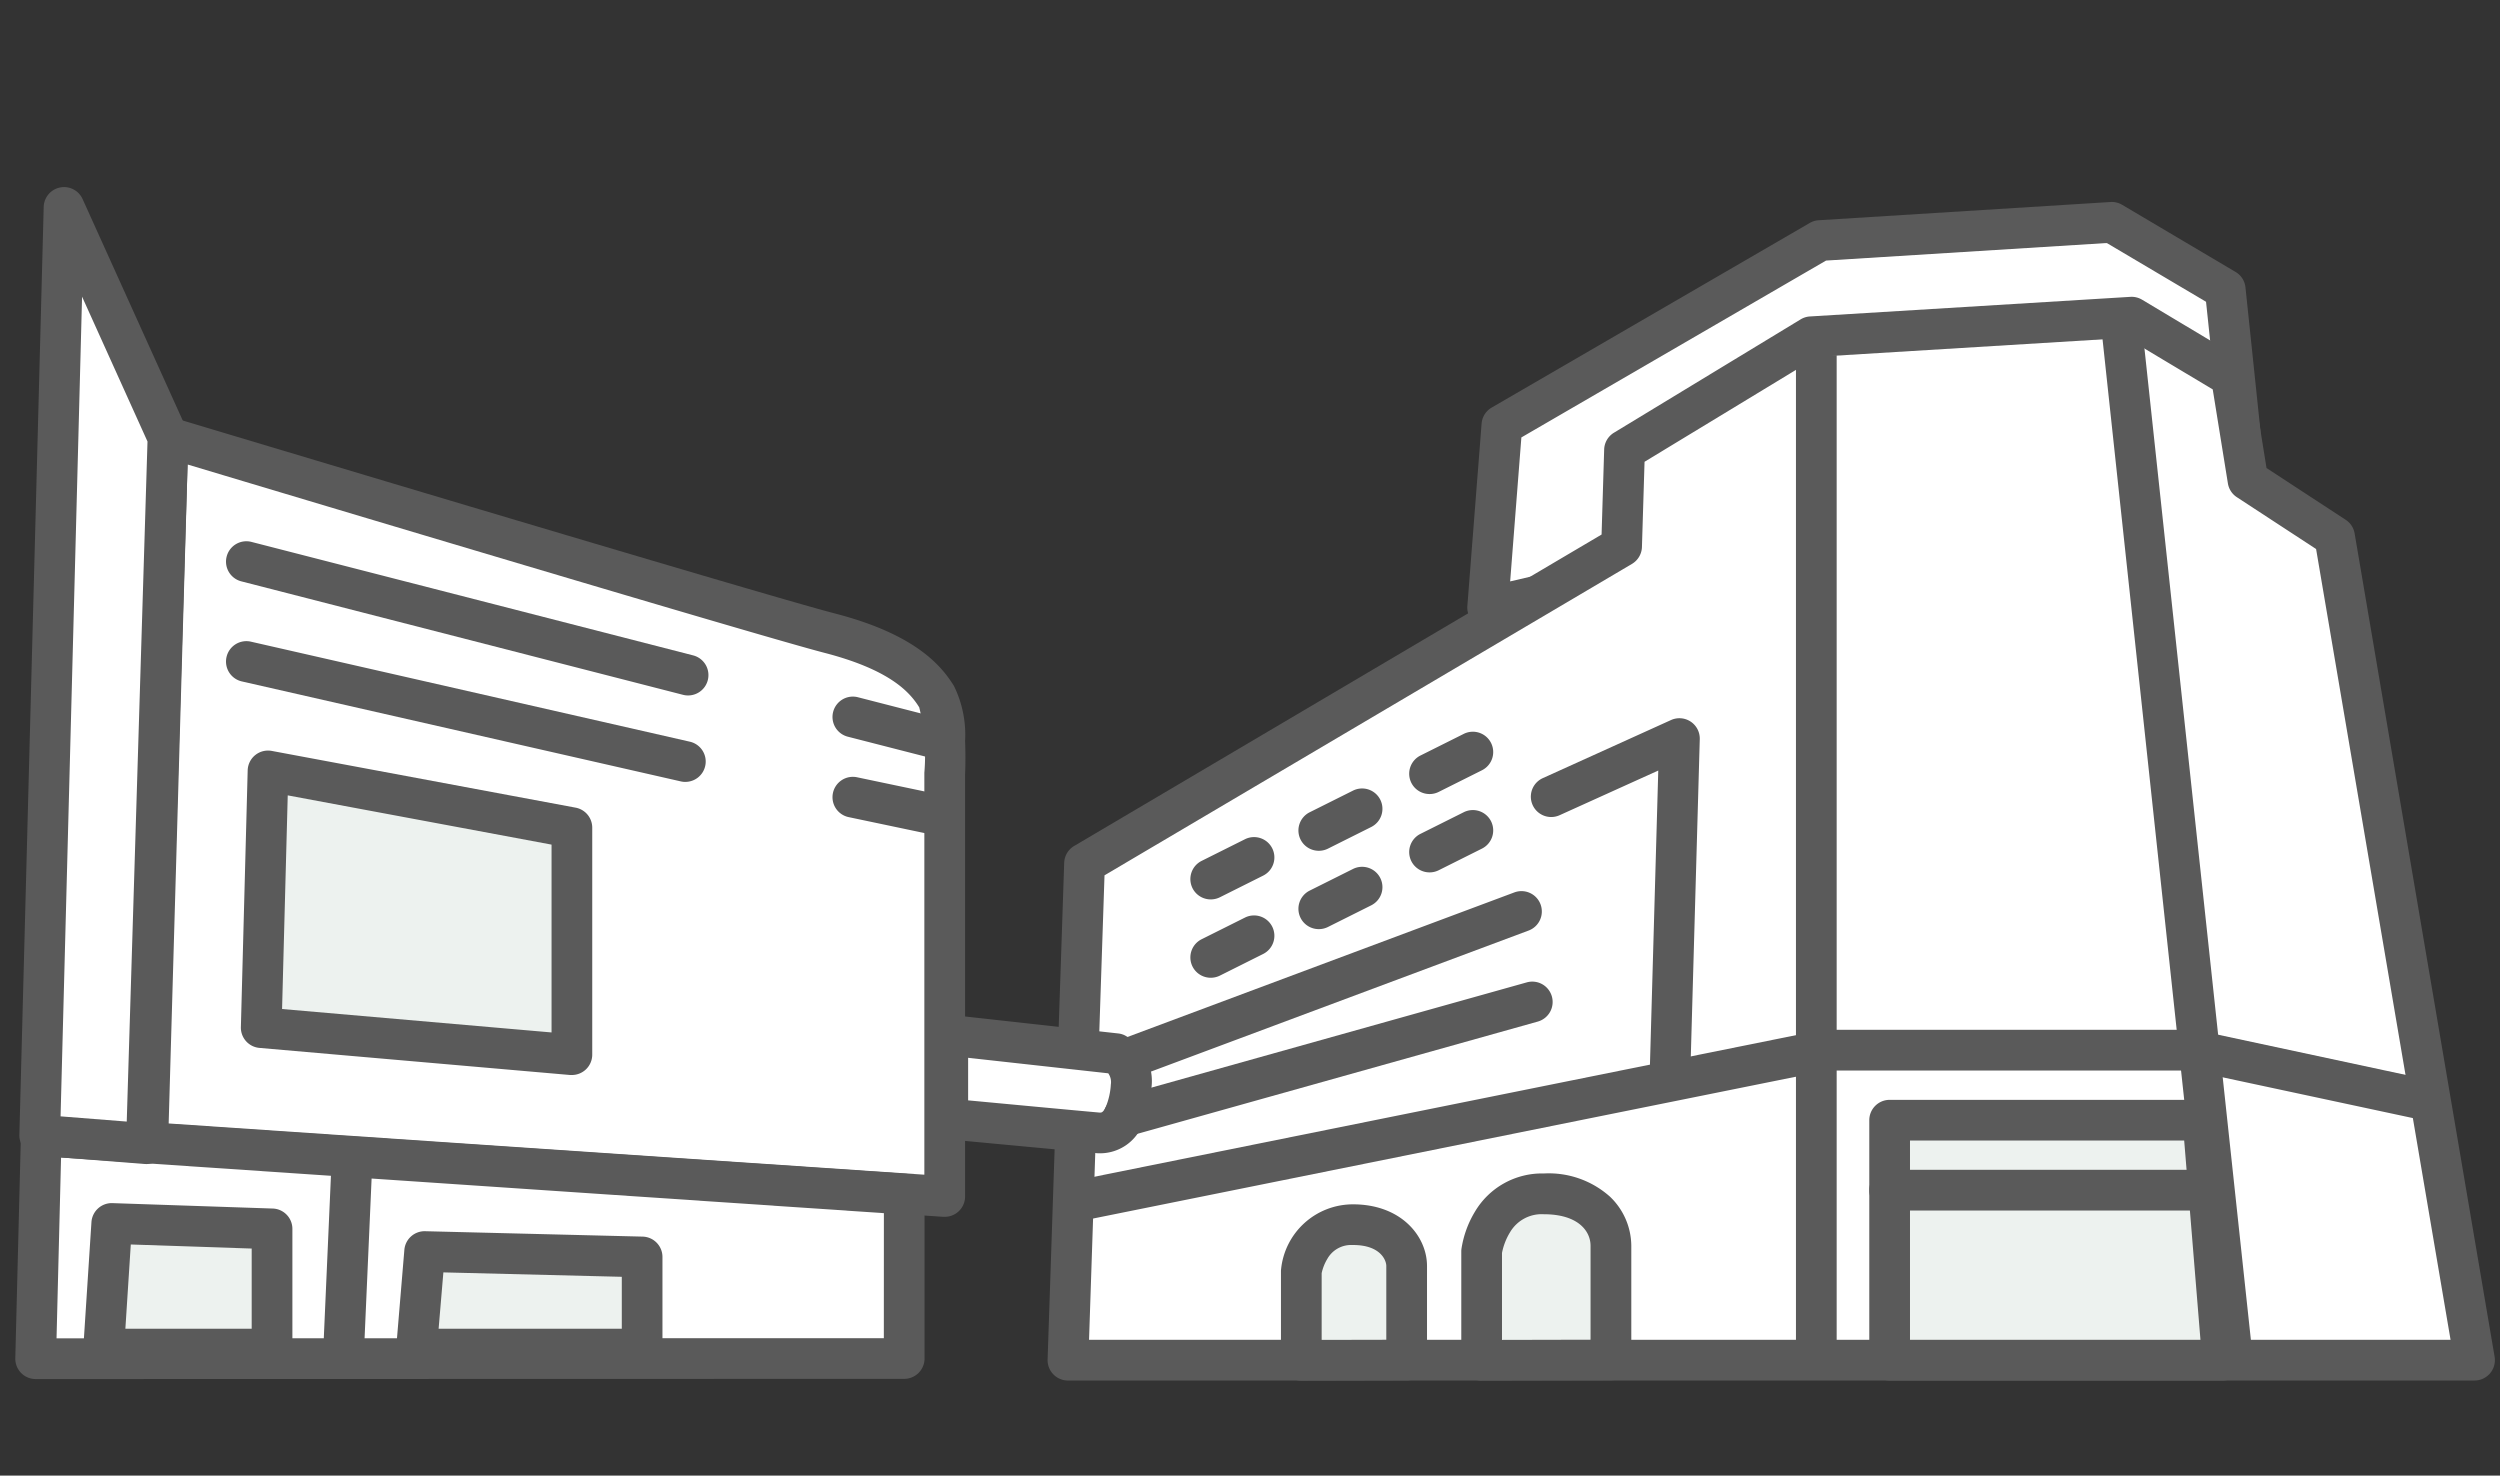 <svg xmlns="http://www.w3.org/2000/svg" xmlns:xlink="http://www.w3.org/1999/xlink" viewBox="0 0 122.83 72.5"><rect x="0" y="0" width="122.83" height="72.5" fill="#333333" stroke="none"/><defs><clipPath id="a"><rect width="122.236" height="59.046" fill="none"/></clipPath></defs><g transform="translate(0.55 8.99)"><path d="M60.338,20.535l.7-8.96L76.664,2.5,91,1.608l5.574,3.3.736,6.994Z" transform="translate(12.206 0.325)" fill="#fff"/><g transform="translate(0 0)"><g clip-path="url(#a)"><path d="M60.338,21.535a1,1,0,0,1-1-1.078l.7-8.96a1,1,0,0,1,.495-.787L76.162,1.639a1,1,0,0,1,.44-.133L90.937.61a1,1,0,0,1,.572.137l5.574,3.3a1,1,0,0,1,.485.756L98.3,11.8a1,1,0,0,1-.767,1.078L60.566,21.508A1,1,0,0,1,60.338,21.535Zm1.654-9.358-.551,7.074,34.781-8.123-.591-5.616L90.755,2.625l-13.793.862Z" transform="translate(12.206 0.325)" fill="#5a5a5a"/></g></g><path d="M44,32.325,70.39,16.747l.144-4.73,9.172-5.569,15.742-.963,4.893,2.929.819,5.077,4.259,2.785L112.3,56.728H43.185Z" transform="translate(8.736 1.11)" fill="#fff"/><g transform="translate(0 0)"><g clip-path="url(#a)"><path d="M112.3,57.728H43.185a1,1,0,0,1-1-1.034L43,32.291a1,1,0,0,1,.491-.828l25.912-15.3.127-4.179a1,1,0,0,1,.481-.824l9.172-5.569a1,1,0,0,1,.458-.143l15.742-.963a1,1,0,0,1,.575.14l4.893,2.929a1,1,0,0,1,.474.7l.748,4.641,3.889,2.543a1,1,0,0,1,.439.669l6.878,40.452a1,1,0,0,1-.986,1.168Zm-68.079-2h66.894l-6.607-38.854-3.893-2.546a1,1,0,0,1-.44-.678l-.745-4.618L95.2,6.5l-15.186.929-8.5,5.159-.128,4.187a1,1,0,0,1-.491.831l-25.914,15.3Z" transform="translate(8.736 1.11)" fill="#5a5a5a"/><path d="M1,49.105H-1V0H1Z" transform="translate(88.689 8.459)" fill="#5a5a5a"/><path d="M4.492,51.2-.994.107.994-.107l5.486,51.1Z" transform="translate(103.674 6.903)" fill="#5a5a5a"/><path d="M43.729,43.807a1,1,0,0,1-.2-1.98l36.522-7.37a1,1,0,0,1,.2-.02h18.1a1,1,0,0,1,.21.022l11.464,2.456a1,1,0,0,1-.419,1.956l-11.36-2.434H80.352l-36.424,7.35A1,1,0,0,1,43.729,43.807Z" transform="translate(8.846 7.169)" fill="#5a5a5a"/></g></g><path d="M93.119,50.09H76.763V38.3H92.157Z" transform="translate(15.529 7.747)" fill="#edf2ef"/><g transform="translate(0 0)"><g clip-path="url(#a)"><path d="M93.119,51.09H76.763a1,1,0,0,1-1-1V38.3a1,1,0,0,1,1-1H92.157a1,1,0,0,1,1,.919l.962,11.792a1,1,0,0,1-1,1.081Zm-15.356-2H92.034l-.8-9.792H77.763Z" transform="translate(15.529 7.748)" fill="#5a5a5a"/></g></g><path d="M15.4,1H0A1,1,0,0,1-1,0,1,1,0,0,1,0-1H15.4a1,1,0,0,1,1,1A1,1,0,0,1,15.4,1Z" transform="translate(92.292 49.485)" fill="#5a5a5a"/><g transform="translate(0 0)"><g clip-path="url(#a)"><path d="M52.721,49.232V44.867a2.609,2.609,0,0,1,2.489-2.3C57.2,42.544,57.9,43.805,57.9,44.6V49.22Z" transform="translate(10.665 8.612)" fill="#edf2ef"/><path d="M52.721,50.232a1,1,0,0,1-1-1V44.867a1,1,0,0,1,.008-.127,3.549,3.549,0,0,1,3.468-3.17c2.4-.03,3.7,1.547,3.7,3.032V49.22a1,1,0,0,1-1,1l-5.176.012Zm1-5.282v3.28l3.176-.007V44.6c0-.287-.293-1.032-1.628-1.032h-.046A1.337,1.337,0,0,0,54,44.248,2.307,2.307,0,0,0,53.721,44.95Z" transform="translate(10.665 8.612)" fill="#5a5a5a"/><path d="M60.09,49.487V44.13s.357-2.819,3.054-2.819c2.421,0,3.3,1.448,3.3,2.549v5.612Z" transform="translate(12.156 8.357)" fill="#edf2ef"/><path d="M60.09,50.487a1,1,0,0,1-1-1V44.13A1,1,0,0,1,59.1,44a4.986,4.986,0,0,1,.652-1.8,3.828,3.828,0,0,1,3.394-1.892,4.513,4.513,0,0,1,3.248,1.139,3.363,3.363,0,0,1,1.049,2.41v5.612a1,1,0,0,1-1,1l-6.351.014Zm1-6.274v4.272l4.351-.01V43.86c0-.715-.6-1.549-2.3-1.549a1.8,1.8,0,0,0-1.654.882A3.079,3.079,0,0,0,61.09,44.212Z" transform="translate(12.156 8.357)" fill="#5a5a5a"/><path d="M0,2.062a1,1,0,0,1-.9-.553A1,1,0,0,1-.447.167L1.676-.894a1,1,0,0,1,1.342.447A1,1,0,0,1,2.57.894L.447,1.956A1,1,0,0,1,0,2.062Z" transform="translate(69.691 27.961)" fill="#5a5a5a"/><path d="M0,2.062a1,1,0,0,1-.9-.553A1,1,0,0,1-.447.167L1.676-.894a1,1,0,0,1,1.342.447A1,1,0,0,1,2.57.894L.447,1.956A1,1,0,0,1,0,2.062Z" transform="translate(64.249 30.749)" fill="#5a5a5a"/><path d="M0,2.062a1,1,0,0,1-.9-.553A1,1,0,0,1-.447.167L1.676-.894a1,1,0,0,1,1.342.447A1,1,0,0,1,2.57.894L.447,1.956A1,1,0,0,1,0,2.062Z" transform="translate(58.94 33.138)" fill="#5a5a5a"/><path d="M0,2.062a1,1,0,0,1-.9-.553A1,1,0,0,1-.447.167L1.676-.894a1,1,0,0,1,1.342.447A1,1,0,0,1,2.57.894L.447,1.956A1,1,0,0,1,0,2.062Z" transform="translate(69.691 31.81)" fill="#5a5a5a"/><path d="M0,2.062a1,1,0,0,1-.9-.553A1,1,0,0,1-.447.167L1.676-.894a1,1,0,0,1,1.342.447A1,1,0,0,1,2.57.894L.447,1.956A1,1,0,0,1,0,2.062Z" transform="translate(64.249 34.598)" fill="#5a5a5a"/><path d="M0,2.062a1,1,0,0,1-.9-.553A1,1,0,0,1-.447.167L1.676-.894a1,1,0,0,1,1.342.447A1,1,0,0,1,2.57.894L.447,1.956A1,1,0,0,1,0,2.062Z" transform="translate(58.94 36.987)" fill="#5a5a5a"/><path d="M44.736,47.692V26.92s.132-2.92-.4-3.782-1.659-2.191-5.243-3.12S6.577,10.4,6.577,10.4l-1,34.642Z" transform="translate(1.129 2.103)" fill="#fff"/><path d="M44.736,48.692l-.068,0L5.513,46.035a1,1,0,0,1-.932-1.026l1-34.642a1,1,0,0,1,1.287-.929c.289.087,28.957,8.7,32.481,9.612,3.893,1.01,5.2,2.517,5.844,3.564a5.439,5.439,0,0,1,.545,2.7c.032.795.007,1.49,0,1.629V47.692a1,1,0,0,1-1,1ZM6.608,44.105l37.128,2.517V26.92q0-.023,0-.045a9.935,9.935,0,0,0-.251-3.214c-.462-.751-1.447-1.847-4.642-2.675-3.177-.823-25.65-7.56-31.305-9.257Z" transform="translate(1.129 2.103)" fill="#5a5a5a"/><path d="M43.672,41.8v8.079L1,49.889l.274-10.951Z" transform="translate(0.202 7.877)" fill="#fff"/><path d="M1.275,37.938l.067,0L43.74,40.8a1,1,0,0,1,.933,1v8.079a1,1,0,0,1-1,1L1,50.889a1,1,0,0,1-1-1.025L.275,38.913a1,1,0,0,1,1-.975Zm41.4,4.8L2.248,40.006l-.222,8.882,40.647-.007Z" transform="translate(0.202 7.877)" fill="#5a5a5a"/><path d="M7.47,12.3,2.36,1l-1.2,45.579,5.243.412Z" transform="translate(0.236 0.202)" fill="#fff"/><path d="M2.361,0a1,1,0,0,1,.911.588l5.11,11.3a1,1,0,0,1,.088.443l-1.062,34.7a1,1,0,0,1-1.078.966l-5.243-.412a1,1,0,0,1-.921-1.023L1.361.974a1,1,0,0,1,1-.974Zm4.1,12.5L3.246,5.384,2.19,45.657l3.251.256Z" transform="translate(0.236 0.202)" fill="#5a5a5a"/><path d="M0,10.092H-.044A1,1,0,0,1-1,9.048L-.6-.044A1,1,0,0,1,.442-1,1,1,0,0,1,1.4.044L1,9.135A1,1,0,0,1,0,10.092Z" transform="translate(16.334 48.269)" fill="#5a5a5a"/><path d="M16.566,48.46l.4-4.792,10.685.265V48.46Z" transform="translate(3.351 8.834)" fill="#edf2ef"/><path d="M27.649,49.46H16.566a1,1,0,0,1-1-1.083l.4-4.792a1,1,0,0,1,1.021-.917l10.685.265a1,1,0,0,1,.975,1V48.46A1,1,0,0,1,27.649,49.46Zm-10-2h9V44.908l-8.766-.217Z" transform="translate(3.351 8.834)" fill="#5a5a5a"/><path d="M3.779,48.692l.4-6.173,7.875.266v5.907Z" transform="translate(0.764 8.602)" fill="#edf2ef"/><path d="M12.052,49.692H3.779a1,1,0,0,1-1-1.064l.4-6.173a1,1,0,0,1,1.032-.935l7.875.266a1,1,0,0,1,.966,1v5.907A1,1,0,0,1,12.052,49.692Zm-7.206-2h6.206v-3.94l-5.94-.2Z" transform="translate(0.764 8.602)" fill="#5a5a5a"/><path d="M38.273,34.82l8.262.915a1.559,1.559,0,0,1,.747,1.6c-.066.8-.349,2.4-1.642,2.288s-7.366-.687-7.366-.687Z" transform="translate(7.743 7.044)" fill="#fff"/><path d="M38.273,33.82a1,1,0,0,1,.11.006l8.262.915a1,1,0,0,1,.318.09,2.559,2.559,0,0,1,1.316,2.588,5.246,5.246,0,0,1-.427,1.775,2.253,2.253,0,0,1-2.083,1.436c-.071,0-.144,0-.217-.01-1.282-.113-7.312-.681-7.372-.687a1,1,0,0,1-.906-1V34.82a1,1,0,0,1,1-1ZM46.158,36.7l-6.885-.762v2.091c1.744.164,5.481.515,6.454.6l.041,0c.049,0,.14,0,.27-.281a3.4,3.4,0,0,0,.247-1.1A.747.747,0,0,0,46.158,36.7Z" transform="translate(7.743 7.044)" fill="#5a5a5a"/><path d="M25.482,37.966,10.218,36.638l.334-12.61,14.93,2.788Z" transform="translate(2.067 4.861)" fill="#edf2ef"/><path d="M25.482,38.966q-.043,0-.087,0L10.131,37.635a1,1,0,0,1-.913-1.023L9.552,24a1,1,0,0,1,1.183-.957l14.93,2.788a1,1,0,0,1,.816.983V37.966a1,1,0,0,1-1,1Zm-14.24-3.242,13.24,1.151V27.647l-12.962-2.42Z" transform="translate(2.067 4.861)" fill="#5a5a5a"/><path d="M21.7,6.575a1,1,0,0,1-.25-.032L-.249.969A1,1,0,0,1-.969-.249,1,1,0,0,1,.249-.969l21.7,5.575A1,1,0,0,1,21.7,6.575Z" transform="translate(11.555 18.604)" fill="#5a5a5a"/><path d="M4.287,2.1a1,1,0,0,1-.25-.032L-.249.969A1,1,0,0,1-.969-.249,1,1,0,0,1,.249-.969L4.535.133A1,1,0,0,1,4.287,2.1Z" transform="translate(41.353 26.236)" fill="#5a5a5a"/><path d="M4.287,1.9A1,1,0,0,1,4.08,1.88L-.206.979A1,1,0,0,1-.979-.206,1,1,0,0,1,.206-.979l4.286.9a1,1,0,0,1-.2,1.979Z" transform="translate(41.353 30.178)" fill="#5a5a5a"/><path d="M21.569,5.912a1,1,0,0,1-.223-.025L-.222.975a1,1,0,0,1-.753-1.2,1,1,0,0,1,1.2-.753L21.79,3.936a1,1,0,0,1-.221,1.975Z" transform="translate(11.555 23.515)" fill="#5a5a5a"/><path d="M0,8.167a1,1,0,0,1-.937-.65A1,1,0,0,1-.35,6.23L18.829-.937a1,1,0,0,1,1.287.587A1,1,0,0,1,19.529.937L.35,8.1A1,1,0,0,1,0,8.167Z" transform="translate(55.024 35.793)" fill="#5a5a5a"/><path d="M0,6.627A1,1,0,0,1-.963,5.9,1,1,0,0,1-.27,4.664L19.8-.963a1,1,0,0,1,1.233.693A1,1,0,0,1,20.341.963L.27,6.59A1,1,0,0,1,0,6.627Z" transform="translate(54.664 40.239)" fill="#5a5a5a"/><path d="M68.773,40.163h-.029a1,1,0,0,1-.971-1.028l.42-14.86-4.848,2.195a1,1,0,0,1-.825-1.822l6.3-2.854a1,1,0,0,1,1.412.939l-.465,16.459A1,1,0,0,1,68.773,40.163Z" transform="translate(12.731 4.593)" fill="#5a5a5a"/></g></g></g></svg>